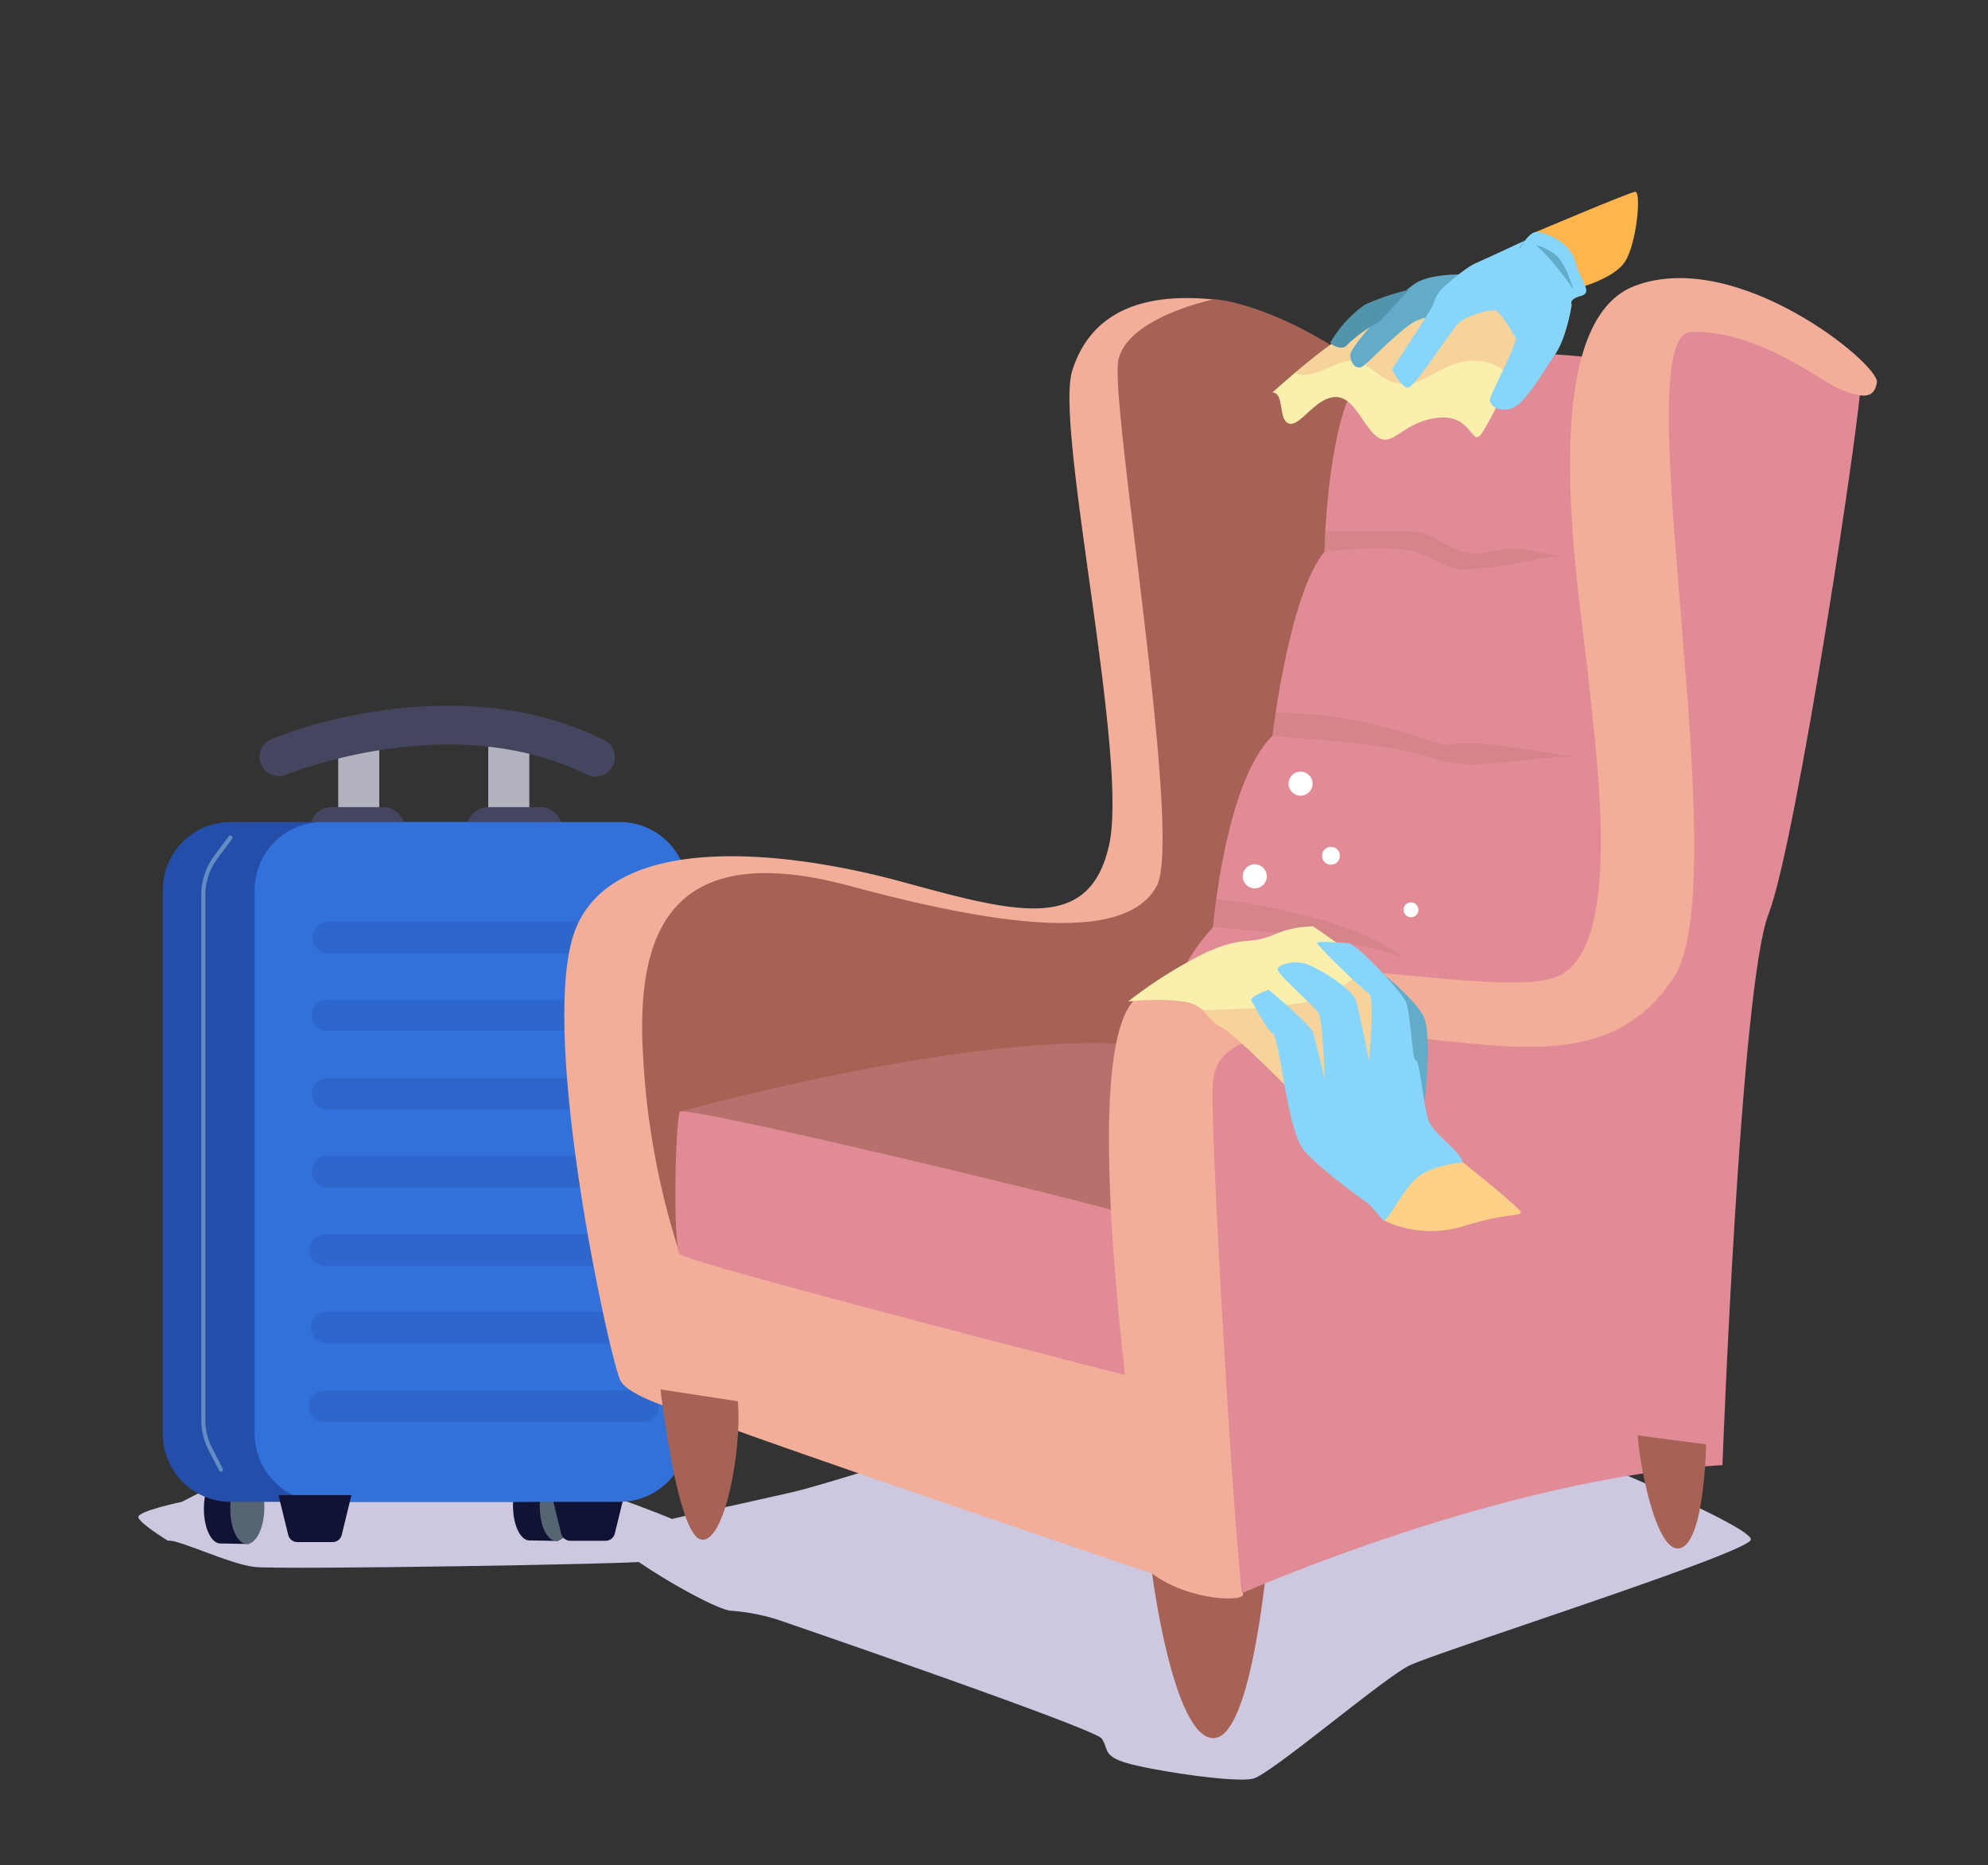<svg xmlns="http://www.w3.org/2000/svg" viewBox="0 0 314.12 294.69"><rect x="0" y="0" width="314.12" height="294.69" fill="#333333" stroke="none"/><defs><style>.cls-1{fill:#cdc7e0;}.cls-2{fill:#a56255;}.cls-3{fill:#b2b2be;}.cls-4{fill:#44455e;}.cls-5{fill:#111334;}.cls-6{fill:#566573;}.cls-7{fill:#234fab;}.cls-8{fill:#3371da;}.cls-9{fill:#2e67cc;}.cls-10{fill:#638cc3;}.cls-11,.cls-14{fill:#b7716c;}.cls-12{fill:#e18b96;}.cls-13{fill:#f2ae99;}.cls-14{opacity:0.3;}.cls-15{fill:#ffb54d;}.cls-16{fill:#fbefae;}.cls-17{fill:#f6d39b;}.cls-18{fill:#62acc9;}.cls-19{fill:#87d5fa;}.cls-20{fill:#5194ab;}.cls-21{fill:#ffd188;}.cls-22{fill:#fff;}</style></defs><g id="Images"><path class="cls-1" d="M110.53,239s-13,2.67-13.42,4.27,15.72,11.22,18.54,11.22a31.62,31.62,0,0,1,7.27,1.41s50,17.13,51.16,18.77,0,2.82,4.45,4S195.19,281.69,198,281s20.42-15.73,24.64-17.84,53.5-17.75,54-19.9-31.68-15.53-35.9-16.47-95.51,3.05-97.15,3.52-14.31,4.48-18.3,5.41S110.53,239,110.53,239Z"/><path class="cls-2" d="M182.05,248.6s3.29,25.82,9.62,26,8.69-29.48,8.92-31.4"/><path class="cls-1" d="M26.52,243.41c1.55-.29,9.72,3.7,13.72,4.15s60.32-.45,62.1-.89,6.81-4.21,6.84-5.1-17.12-6.95-18.52-7.13-56.41,0-56.41,0l-5.52,2.83s-7.09,1.48-6.87,2.45S26.52,243.41,26.52,243.41Z"/><rect class="cls-3" x="53.44" y="117.06" width="6.49" height="11.31"/><rect class="cls-3" x="77.15" y="117.06" width="6.49" height="11.31"/><path class="cls-4" d="M64,131H48.94a3.48,3.48,0,0,1,3.48-3.48h8.14A3.48,3.48,0,0,1,64,131Z"/><path class="cls-4" d="M73.72,131h0a3.48,3.48,0,0,1,3.49-3.48h8.14A3.48,3.48,0,0,1,88.83,131"/><path class="cls-5" d="M88.38,232.17l-4.54-.08c-1.48,0-2.73,2.48-2.78,5.59s1.11,5.66,2.59,5.69a1.1,1.1,0,0,0,.31,0l4.22.08Z"/><path class="cls-6" d="M90.66,237.85c0,3.11-1.3,5.63-2.79,5.59s-2.64-2.57-2.58-5.68,1.3-5.63,2.79-5.6S90.72,234.74,90.66,237.85Z"/><path class="cls-5" d="M39.49,232.65,35,232.57c-1.48,0-2.73,2.48-2.78,5.59s1.1,5.66,2.59,5.69a1.06,1.06,0,0,0,.31,0l4.22.08.21-11.24"/><path class="cls-6" d="M41.77,238.33c-.06,3.12-1.3,5.63-2.79,5.59s-2.64-2.57-2.59-5.68,1.3-5.63,2.79-5.6S41.82,235.22,41.77,238.33Z"/><path class="cls-5" d="M87.13,236l1.54,6.29a1.49,1.49,0,0,0,1.45,1.13H95.7a1.49,1.49,0,0,0,1.44-1.13L98.68,236"/><path class="cls-7" d="M83.4,237.27H36.48a10.75,10.75,0,0,1-10.76-10.75v-85.9a10.75,10.75,0,0,1,10.75-10.75H83.4a10.75,10.75,0,0,1,10.75,10.75h0v85.9A10.75,10.75,0,0,1,83.4,237.27h0"/><path class="cls-8" d="M97.92,237.27H51a10.75,10.75,0,0,1-10.76-10.75v-85.9A10.75,10.75,0,0,1,51,129.87H97.92a10.75,10.75,0,0,1,10.75,10.75h0v85.9a10.75,10.75,0,0,1-10.75,10.75"/><path class="cls-9" d="M102.45,145.64H51.85a2.48,2.48,0,1,0,0,5h50.6a2.48,2.48,0,1,0,0-5"/><path class="cls-9" d="M102.45,157.9H51.85a2.48,2.48,0,1,0,0,4.95h50.6a2.48,2.48,0,1,0,0-4.95"/><path class="cls-9" d="M102.23,170.34H51.63a2.48,2.48,0,0,0-.14,4.95h50.74a2.48,2.48,0,1,0,.14-4.95h-.14"/><path class="cls-9" d="M102.23,182.61H51.63a2.48,2.48,0,0,0-.14,4.95h50.74a2.48,2.48,0,1,0,.14-4.95h-.14"/><path class="cls-9" d="M102,195H51.41a2.48,2.48,0,0,0,0,5H102a2.48,2.48,0,1,0,0-5"/><path class="cls-9" d="M102,207.24H51.41a2.48,2.48,0,0,0,0,4.95H102a2.48,2.48,0,1,0,0-4.95"/><path class="cls-9" d="M101.79,219.68H51.19a2.48,2.48,0,0,0-.14,4.95h50.74a2.48,2.48,0,0,0,0-4.95"/><path class="cls-5" d="M44,236.2l1.54,6.29A1.5,1.5,0,0,0,47,243.63h5.58A1.49,1.49,0,0,0,54,242.49l1.53-6.29"/><path class="cls-10" d="M36.39,132a.33.33,0,0,0-.26.13l-2.33,3.15a10.35,10.35,0,0,0-2,6.11v82.92A10.47,10.47,0,0,0,32.91,229l1.71,3.31a.32.32,0,0,0,.29.18.28.28,0,0,0,.15,0,.33.33,0,0,0,.15-.44h0l-1.7-3.31a9.57,9.57,0,0,1-1.06-4.39V141.39a9.62,9.62,0,0,1,1.89-5.73l2.33-3.13a.34.34,0,0,0-.07-.47.32.32,0,0,0-.2-.06"/><path class="cls-4" d="M44.06,122.63a3.06,3.06,0,0,1-1.18-5.88,76.74,76.74,0,0,1,17.06-4.44,71,71,0,0,1,16.79-.55,52.79,52.79,0,0,1,18.55,5.07,3.06,3.06,0,1,1-2.57,5.55l-.13-.06c-21.46-10.56-47.08,0-47.34.07A3,3,0,0,1,44.06,122.63Z"/><path class="cls-2" d="M191.67,47.27s4.23,0,12.68,4a70.93,70.93,0,0,1,15,9.85L221.7,154,147.94,209.5s-30.89,4.84-32.06,4.37S95.93,202.14,95.93,185s5.87-45.52,12.91-47.16,28.16.7,28.16.7,21.82,7.51,28.86,7,11.5-4,13.85-7.74,1.4-18.31,1.4-18.31S171.26,70,172,64.87s2-13.64,2-13.64"/><path class="cls-11" d="M107.43,175.63s46.23-12.91,72.28-10.56c0,0-1.92,25.59-3.05,25.81s-2.82,3.52-2.82,3.52"/><path class="cls-12" d="M185.57,156.62s1.18-4.8,6.1-10.14c0,0,1.88-22.95,9.39-30.22,0,0,2.58-22.3,8.21-29.1,0,0,.47-23.94,6.81-28.86s39.89-1.88,40.59-.94,3.29,82.29-2.81,92.77-35.67,10.48-35.67,10.48"/><path class="cls-13" d="M111.19,224s-11.5-2.81-13.14-5.86-13.38-56.42-7-71.62,33.32-12.15,51.39-7.23,29.74,8.22,32.82-5.86-8.65-65.94-5.84-74.86,10.56-12.44,22.29-11.26c0,0-13.61,2.81-15,9.62S187,132.21,182.76,140s-19.71,7.74-48.34,0-33.79,7.51-32.85,26a122,122,0,0,0,5.86,32.15"/><path class="cls-13" d="M107.43,198.15s-2.81,4.23-3.05,8.45,5.4,16.19,6.81,17.36,70.86,24.64,70.86,24.64l2.12-33.32"/><path class="cls-12" d="M181.11,218.1s-72.5-18.54-73.68-19.95-.7-21.35,0-22.52,73,16.19,73.68,17.13"/><path class="cls-12" d="M196.37,251.65s41.3-18.3,75.79-20.18c0,0,2.82-75.56,7.28-87.05s14.78-80.21,14.55-84-25.58-12.67-30-11.73-7.28,47.16-7,48.1,5.16,52.8-.7,60.31-25.82,1.17-40.83.23-31.92,10.09-32.62,13.14"/><path class="cls-13" d="M182.05,248.6s-12.43-75.09-3.75-89.4,58.66,0,68.28-5.16,5.87-32.7,4.46-46.39-8.91-56.39,7.28-62.49S297,57.59,296.57,60.41s-2.58,2.34-5.64,1.17-12.9-9.38-23.7-9.15,7.51,86.59-2.81,102.08-27,10.32-47.17,8.91-24.87,1.88-25.58,7.28,3.76,79.55,4.7,81S187.92,253.06,182.05,248.6Z"/><path class="cls-14" d="M191.67,146.48s22.93,1.54,30,4.87c0,0-6.28-6.44-29.52-9.32Z"/><path class="cls-14" d="M201.06,116.26c2,.29,18,.91,25.09,3.48s17.29-.8,22.83,0c0,0-12-2.31-16.85-2.31s-2.21.67-4.87,0-11.7-4.64-25.69-4.87"/><path class="cls-14" d="M209.27,87.16s10.23-1.23,14.22,0,5.1,3,8.42,2.78A71.58,71.58,0,0,0,243,88.29a8,8,0,0,1,4.87,0s-7.25-1.81-9.5-1.63-4.91,1.41-7.57.46S225.93,84,223,84H209.41"/><path class="cls-15" d="M248.58,45.73s6.37-1.51,8.21-4.43,2.59-11.12,1.58-11-15.73,6.37-15.73,6.37"/><path class="cls-16" d="M242,47.56a15,15,0,0,0-8.06-3c-4.82-.3-15.85,6.11-19.69,7.53S201.06,62,201.06,62c1.94.11.86,4.32,2.59,4.91s4.11-4,7.24-4.18,4.43,4.68,6.8,6.34,4-2.41,9.4-3.06,5.4,4.42,6.84,2.7,6.55-12.68,6.55-12.68"/><path class="cls-17" d="M240.48,56.07,242,47.58a15,15,0,0,0-8.06-3c-4.82-.3-15.85,6.12-19.69,7.52-2.31.85-6.56,4.24-9.62,6.82a1.4,1.4,0,0,0,.55.23c3,.57,6.15-2.39,8.74-2.13s4,3.29,7.62,3.65,6.75-3.93,11.77-3.65a7.52,7.52,0,0,1,5.48,2.6C239.76,57.6,240.48,56.07,240.48,56.07Z"/><path class="cls-18" d="M228.49,49.83a10.53,10.53,0,0,0-4.64.82c-2.38,1.05-7.78,6.85-8.64,7.29s-1.84-.44-1.84-1.88,7.89-10,10.59-11.48,8-1.21,8-1.21"/><path class="cls-19" d="M249.78,46.76c2-.57,0-2.22-.87-5.46s-5.18-4.75-6.26-4.64-2.48,2.48-2.48,2.48a22,22,0,0,1-3.9,2.48c-1.73.76-5.83,2.27-7.13,3a5.82,5.82,0,0,0-2.59,3.21c-.11.8-6.59,10.48-6.59,10.48s1.4,3,2.53,2.92,6.76-9.08,8.06-10.26,5.07-2.16,5.83-1.87,2.81,3.7,3.13,4.35-4.1,9-4.1,9.72,1,1.95,3.24,1.41,5.07-5.73,7-8.47,2.7-8,2.7-8S247.78,47.32,249.78,46.76Z"/><path class="cls-18" d="M242.75,38.72a8.61,8.61,0,0,1,2.7,1.29c1.94,1.19,3.13,5.72,3.13,5.72A42.56,42.56,0,0,0,242.75,38.72Z"/><path class="cls-20" d="M218.08,50.71l-1.64,1a21.59,21.59,0,0,0-3.71,2.91c-.65.75-2.49-.11-2.51-.54a19.28,19.28,0,0,1,5.42-5.94,39.78,39.78,0,0,1,7-2.38"/><path class="cls-19" d="M234.67,46.84l-6.93-1.11s3.35-3.24,5.56-4.21S240.94,38,240.94,38"/><path class="cls-21" d="M222.28,182.5l-3.77,10.25a17.48,17.48,0,0,0,12.62,1c6.86-2.15,9.18-1.57,9.18-2.2s-9.18-7.93-9.18-7.93"/><path class="cls-18" d="M220.31,169.41l-3.2-16.73s6.91,5.31,8,8.32,0,13.19,0,13.19"/><path class="cls-16" d="M222.31,170s-2.8-12.42-4-14.82-10.82-8.82-10.82-8.82a15.66,15.66,0,0,0-6.41,1.4c-4,1.6-4.41,0-10.42,2.68a70.24,70.24,0,0,0-12.42,7.8,35.79,35.79,0,0,1,8.81,0c3.81.65,3.61,2.95,5.81,3.95s11.63,10.62,11.63,10.62"/><path class="cls-17" d="M190,159.57c1,.91,1.47,2,2.82,2.63,2.21,1,11.63,10.62,11.63,10.62L222.31,170s-2.8-12.42-4-14.82a11.09,11.09,0,0,0-2.35-2.51c-2.32,2.23-5.47,4.76-9.31,5.57C202.16,159.2,195,159.48,190,159.57Z"/><path class="cls-19" d="M218.52,192.74c.6.69,3-4.7,5.41-6.71s7.21-2.4,7.21-2.4c-.6-2-4.61-4.41-5.41-6.61s-1.4-9.62-2-9.46-.81-7.58-1.61-9.32-7.81-9.26-9.21-9.26-4.81-.4-4.81,0,7.21,7.42,8.21,8,0,10.58,0,10.58-1.4-7.17-2-9.33-6.61-5.66-8.33-6.06-4.09.19-4.09,1,5.61,5.62,6.41,6.82,1,10.42,1,10.42-1.41-6-1.81-7.26-7-6.77-7-6.77-3.3,1-2.69,1.86,2.09,4.15,3.3,5,2.2,15.38,5,18.58,10.21,8.42,10.21,8.42S217.92,192,218.52,192.74Z"/><path class="cls-22" d="M211.71,135.2a1.41,1.41,0,1,1-1.41-1.41h0A1.41,1.41,0,0,1,211.71,135.2Z"/><path class="cls-22" d="M224.12,143.74a1.17,1.17,0,1,1-2.34,0,1.17,1.17,0,0,1,1.17-1.17h0A1.17,1.17,0,0,1,224.12,143.74Z"/><circle class="cls-22" cx="198.26" cy="138.45" r="1.9"/><circle class="cls-22" cx="205.5" cy="123.81" r="1.9"/><path class="cls-2" d="M269.58,228.19s-.23,15.72-4.22,16.42-6.57-15.25-6.57-17.83"/><path class="cls-2" d="M104.37,219.51s2.59,22.76,6.35,23.7,6.57-14.32,5.86-21.83"/></g></svg>